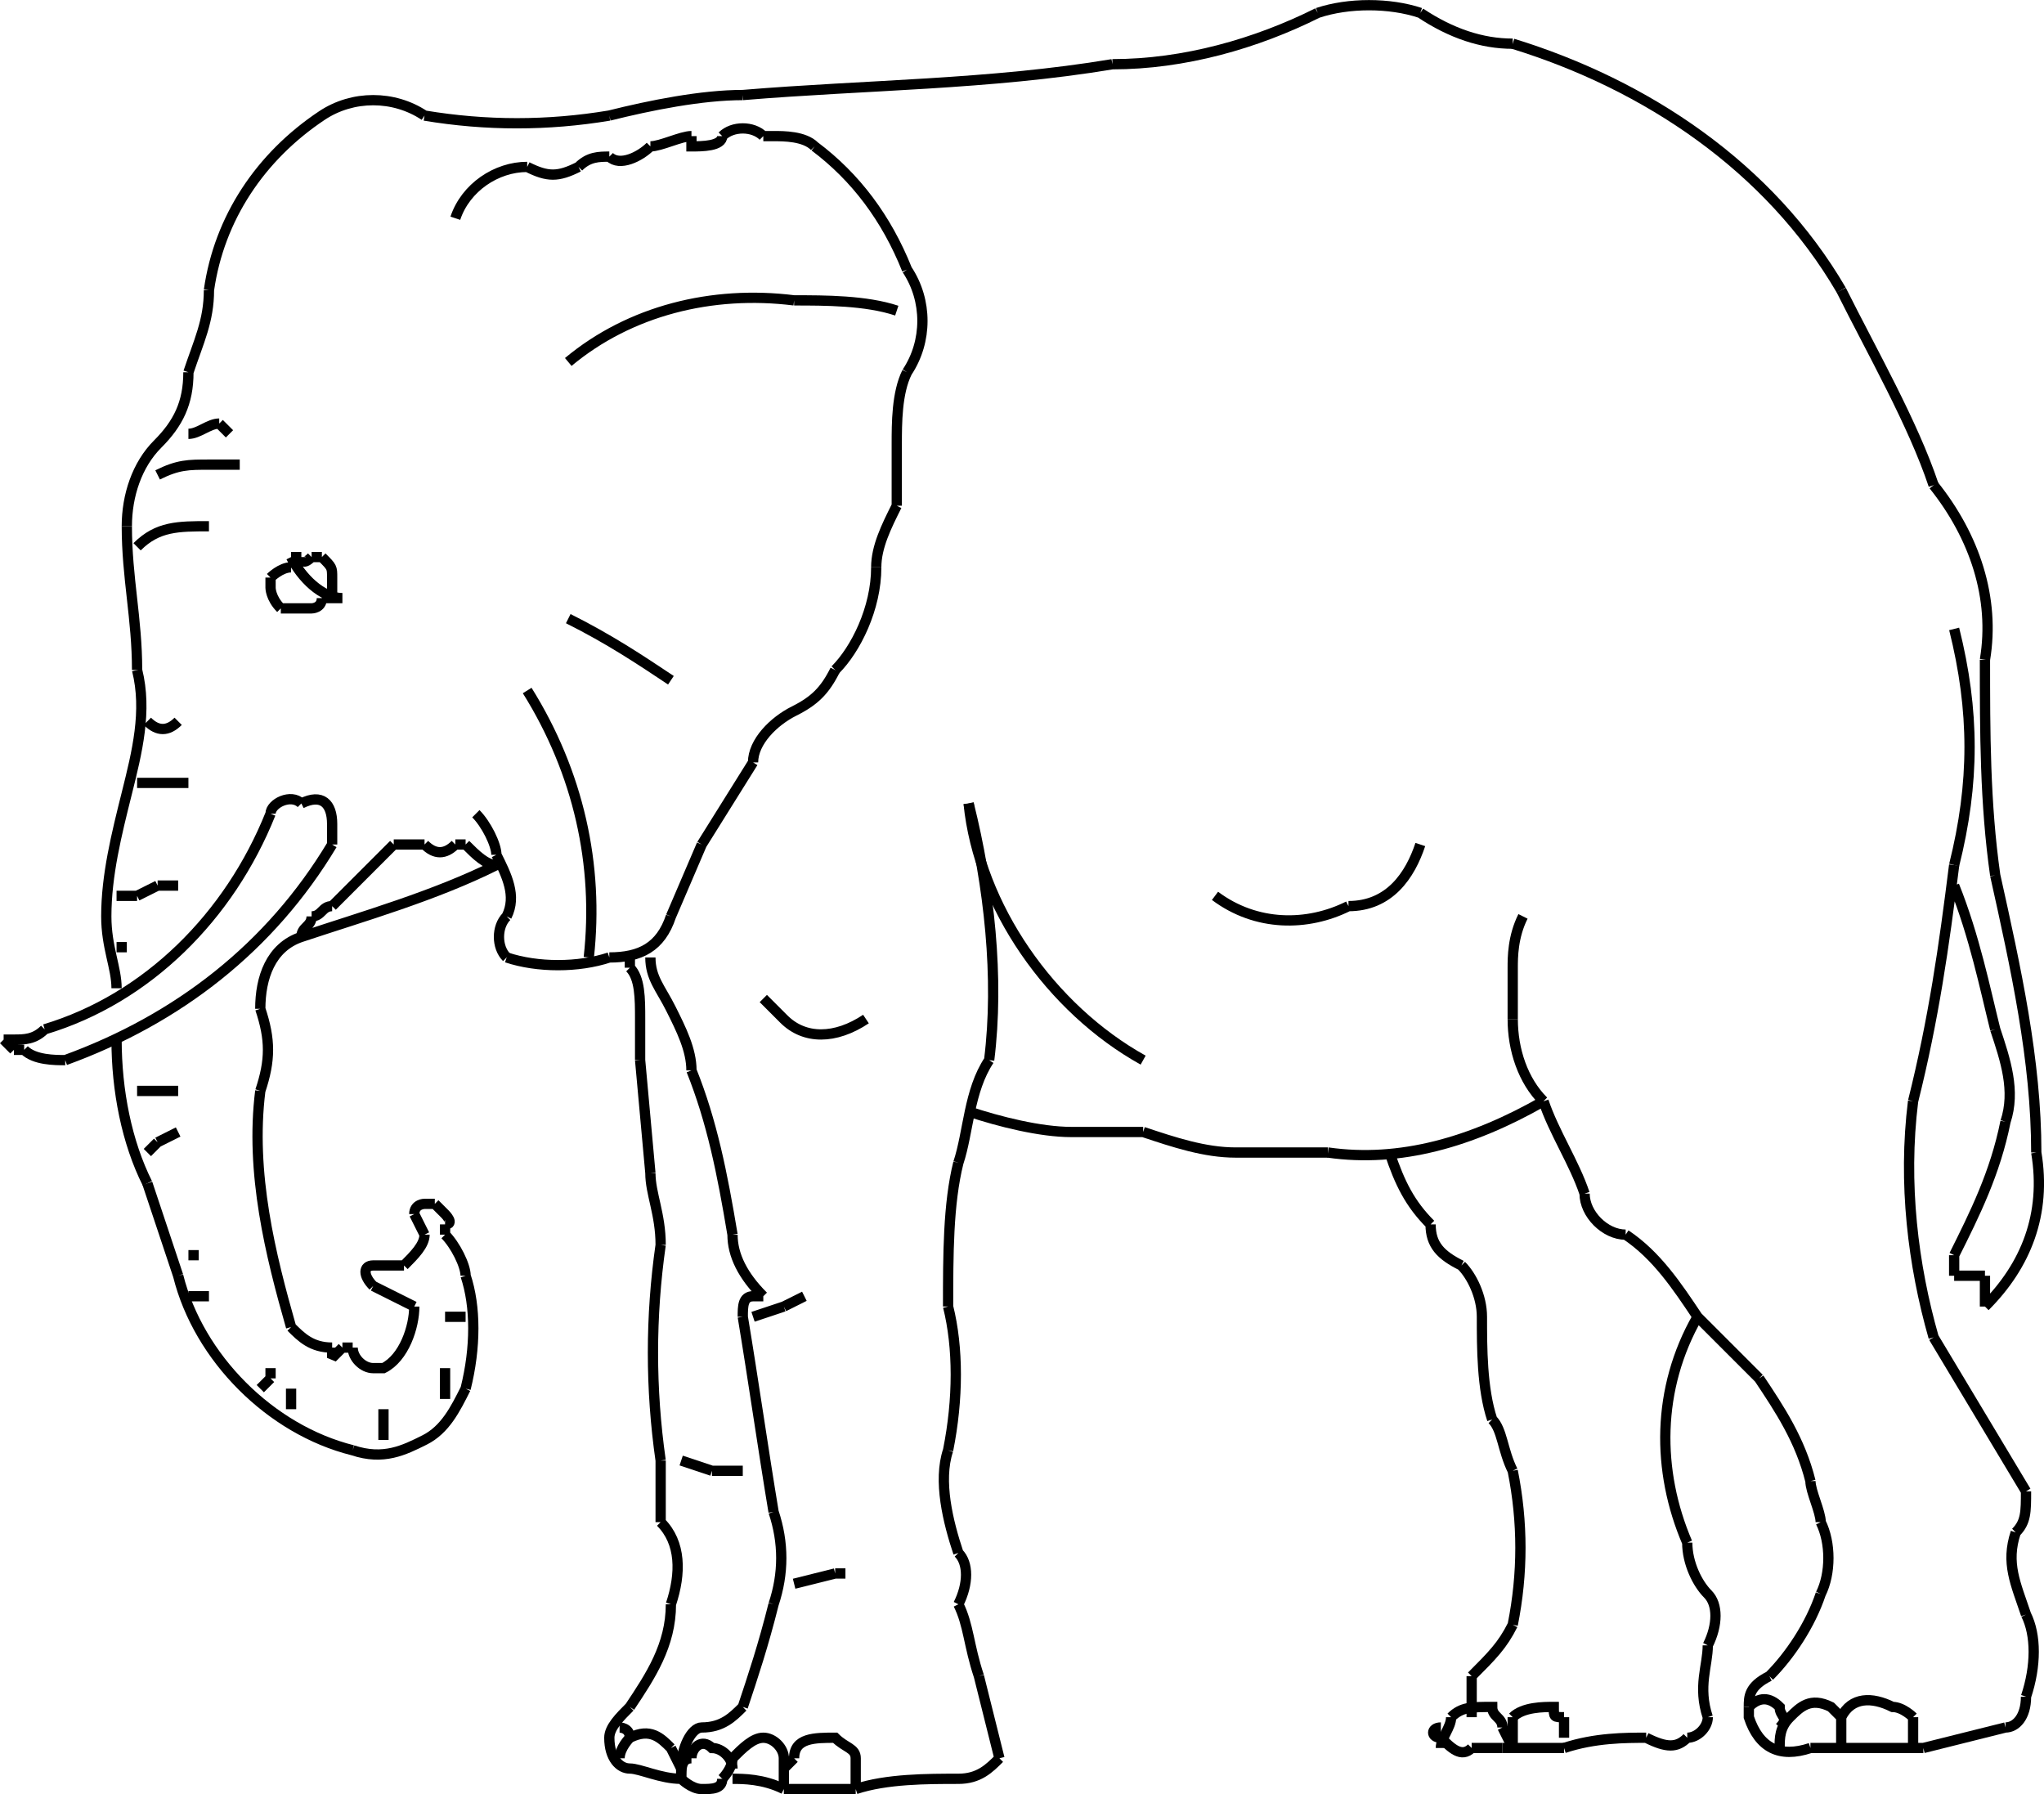 <svg width="199.106" height="174.756" version="1.2" xmlns="http://www.w3.org/2000/svg"><g fill="none" stroke="#000" fill-rule="evenodd" stroke-miterlimit="2" font-family="'Sans Serif'" font-size="12.5" font-weight="400"><path vector-effect="non-scaling-stroke" d="M1.354 101.256h-1m1 1-1-1m152 66c-1 0-1 0-1-1-1 0-3 0-4 1m-18-55c7 1 14-1 21-5m-4 63h6m-5-71c0 3 1 6 3 8m29-79c-7-12-19-20-32-24m-66 61c2-2 4-6 4-10m-73-4c0 5 1 9 1 14m52 1c-3-2-6-4-10-6m-44 27h2m0 0 2-1m0 0h2m-6 6h1m1 14h2m0 0h2m-3 6 1-1m0 0 2-1m1 12h1m-1 4h2m5 9 1-1m0 0v-1m2 4v-2m9 5v-3m6-1v-2m0 0v-1m2-5h-2m30 0 3-1m0 0 2-1m-1 28 4-1m0 0h1m-16-11 3 1m0 0h3m46-56c4 3 9 3 13 1m0 0c4 0 6-3 7-6m-62 17c2 2 5 2 8 0m-8 0-2-2m-60-27c1 1 2 1 3 0m1 6h-5m70 98v-3m0 0c0-1-1-1-2-2-2 0-4 0-4 2m0 0-1 1m0 2v-2m0 0v-1m0 0c0-1-1-2-2-2s-2 1-3 2m0 0c0 1-1 2-1 2"/><path vector-effect="non-scaling-stroke" d="M71.354 172.256c0-1-1-2-2-2-1-1-2 0-2 1m0 0c-1 0-1 1-1 2m-5-4s-1 1-1 2m5-1c-1-1-2-2-4-1m4 1 1 2m-5-3c0-1-1-1-1-1m87-1v3m0 0-1-2m0 0c0-1-1-1-1-2-2 0-3 0-4 1m0 0c0 1-1 2-1 3m-91-77c3 1 7 1 10 0m0 0c3 0 5-1 6-4m0 0 3-7m0 0 5-8m4-5c-2 1-4 3-4 5m4-5c2-1 3-2 4-4m-77 35c10-3 18-11 22-21m-25 22c1 0 2 0 3-1m-3 2h1m0 0c1 1 3 1 4 1m0 0c11-4 20-11 26-21m0 0v-2c0-2-1-3-3-2m0 0c-1-1-3 0-3 1m3 12c6-2 13-4 19-7m-3-2c1 1 2 2 3 2m-3-2h-1m-3 0c1 1 2 1 3 0m-3 0h-3m0 0-6 6m0 0c-1 0-1 1-2 1m-1 2c0-1 1-1 1-2m-1 2c-3 1-4 4-4 7m0 8c1-3 1-5 0-8m0 8c-1 8 1 16 3 23m0 0c1 1 2 2 4 2m0 0v1l1-1m0 0h1m0 0c0 1 1 2 2 2m0 0h1c2-1 3-4 3-6m0 0-4-2m0-2c-1 0-1 1 0 2m0-2h3m0 0c1-1 2-2 2-3m0 0-1-2m2-1h-1s-1 0-1 1m2-1 1 1m0 1c1 0 0-1 0-1m0 1v1m2 4c0-1-1-3-2-4m2 15c1-4 1-8 0-11m-4 16c2-1 3-3 4-5m-11 6c3 1 5 0 7-1m-24-16c2 8 9 15 17 17m-17-17-3-9"/><path vector-effect="non-scaling-stroke" d="M11.354 101.256c0 5 1 10 3 14m35-26c-1 1-1 3 0 4m0-4c1-2 0-4-1-6m0 0c0-1-1-3-2-4m15 14v1m1 5c0-2 0-4-1-5m1 5v4m0 0 1 11m1 7c0-3-1-5-1-7m1 7c-1 7-1 14 0 21m0 0v6m1 8c1-3 1-6-1-8m-3 18c2-3 4-6 4-10m-4 10c-1 1-2 2-2 3m0 0c0 2 1 3 2 3m0 0c1 0 3 1 5 1m-3-80c0 2 1 3 2 5m2 6c0-2-1-4-2-6m6 22c-1-6-2-11-4-16m4 16c0 2 1 4 3 6m0 0h-1c-1 0-1 1-1 2m0 0c1 6 2 13 3 19m0 9c1-3 1-6 0-9m-3 19c1-3 2-6 3-10m-7 12c2 0 3-1 4-2m-4 2c-1 0-2 2-2 4m0 0v1s1 1 2 1m0 0c1 0 2 0 2-1m6 1c-2-1-4-1-5-1m5 1h7m10-1c-3 0-7 0-10 1m10-1c2 0 3-1 4-2m0 0-2-8m-2-7c1 2 1 4 2 7m-2-7c1-2 1-4 0-5m-1-10c-1 3 0 7 1 10m-1-10c1-5 1-10 0-14m1-14c-1 4-1 9-1 14m4-24c-2 3-2 7-3 10m3-10c1-8 0-17-2-25"/><path vector-effect="non-scaling-stroke" d="M94.354 78.256c1 10 8 20 17 25m-17 5c3 1 7 2 10 2m0 0h7m0 0c3 1 6 2 9 2m9 0h-9m15 0c1 3 2 5 4 7m0 0c0 2 1 3 3 4m2 5c0-2-1-4-2-5m2 5c0 3 0 7 1 10m2 5c-1-2-1-4-2-5m2 20c1-5 1-10 0-15m-4 20c2-2 3-3 4-5m-4 9v-4m-3 5c-1 0-1 1 0 1m0 0c1 1 2 2 3 1m3 0h-3m4-71v-5m1-5c-1 2-1 4-1 5m-135-17c1-4 2-8 1-12m-1 12c-1 4-2 8-2 12m0 0c0 3 1 5 1 7m46-3c1-9-1-18-6-26m-31-22c-2 0-3 0-5 1m8-1h-3m1-4c-1 0-2 1-3 1m4 0-1-1m-1 10c-3 0-5 0-7 2m74-4c-1 2-2 4-2 6m2-6v-6m1-7c-1 2-1 5-1 7m1-7c2-3 2-7 0-10m0 0c-2-5-5-9-9-12m0 0c-1-1-3-1-4-1m0 0h-1m0 0c-1-1-3-1-4 0m-3 0v1c1 0 3 0 3-1m-3 0c-1 0-3 1-4 1m-4 1c1 1 3 0 4-1m-4 1c-1 0-2 0-3 1m-5 0c2 1 3 1 5 0m-5 0c-3 0-6 2-7 5m94-20c3 2 6 3 9 3m-9-3c-3-1-7-1-10 0m-20 5c7 0 14-2 20-5m-56 8c12-1 24-1 36-3m-36 3c-4 0-9 1-13 2m-18 0c6 1 12 1 18 0m-18 0c-3-2-7-2-10 0m0 0c-6 4-10 10-11 17m0 0c0 3-1 5-2 8m-3 7c2-2 3-4 3-7m-3 7c-2 2-3 5-3 8m21 7h-2m-1 1s1 0 1-1m-4 1h3m-4-3v1s0 1 1 2m1-4c-1 0-2 1-2 1m2-2c1 2 3 4 5 4m0 0h-1m0-1v1m0-2v1m0-1c0-1 0-1-1-2m0 0h-1m-1 0s0 1 1 0m-1 0h-1m49-25c3 0 7 0 10 1m-10-1c-8-1-16 1-22 6m135 49c2-8 2-15 0-23m3 3c1-6-1-12-5-17m-2 123v-3m0 0s-1-1-2-1c-2-1-4-1-5 1m0 0v2m0 0v1m0-1v-2m0 0-1-1c-2-1-3 0-4 1m0 0c-1 1-1 2-1 3m0-2c1-1 0-1 0-2-1-1-2-1-3 0m-18 3v-2m8 2c-2 0-5 0-8 1m8-1c2 1 3 1 4 0m0 0c1 0 2-1 2-2m0-7c0 2-1 4 0 7m0-7c1-2 1-4 0-5m-2-5c0 2 1 4 2 5m-1-27c-4 7-4 15-1 22m-10-34c-1-3-3-6-4-9m4 9c0 2 2 4 4 4m7 8c-2-3-4-6-7-8m7 8 6 6m5 10c-1-4-3-7-5-10m5 10c0 1 1 3 1 4m0 7c1-2 1-5 0-7m-5 15c2-2 4-5 5-8m-5 8c-2 1-2 2-2 3"/><path vector-effect="non-scaling-stroke" d="M170.354 166.256v1c1 3 3 4 6 3m0 0h11m0 0 8-2m0 0c1 0 2-1 2-3m0 0c1-3 1-6 0-8m-1-8c-1 3 0 5 1 8m-1-8c1-1 1-2 1-4m0 0-9-15m-2-23c-1 8 0 16 2 23m6-30c-1-4-2-9-4-14m5 23c1-3 0-6-1-9m-4 22c2-4 4-8 5-13m-5 13v2m0 0h3m0 0v3m0 0c4-4 6-9 5-15m0 0c0-9-2-18-4-27m-8 22c2-8 3-15 4-23m3-20c0 7 0 14 1 21m-6-38c-2-6-6-13-9-19"/></g></svg>
